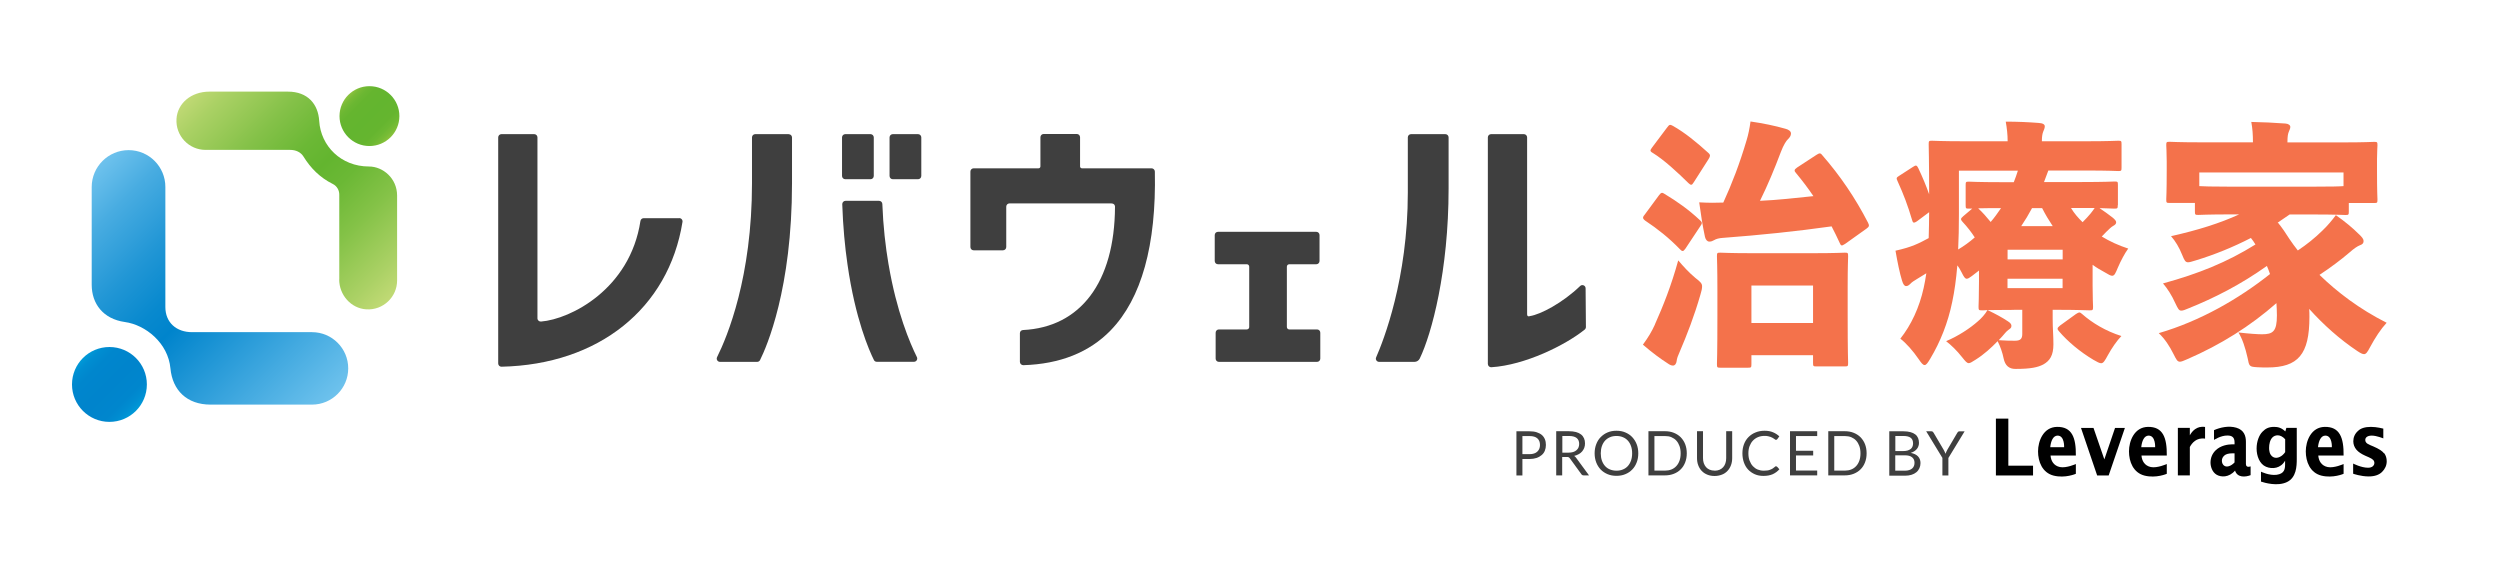 <svg width="194" height="44" viewBox="0 0 194 44" fill="none" xmlns="http://www.w3.org/2000/svg">
<path d="M118.139 35.614V36.896H117.674V33.468H118.686C118.903 33.468 119.092 33.491 119.25 33.544C119.409 33.597 119.544 33.667 119.65 33.756C119.756 33.85 119.833 33.962 119.885 34.091C119.938 34.22 119.962 34.367 119.962 34.532C119.962 34.697 119.933 34.838 119.88 34.973C119.827 35.108 119.744 35.22 119.633 35.314C119.521 35.408 119.392 35.485 119.233 35.538C119.074 35.59 118.892 35.62 118.686 35.62H118.133L118.139 35.614ZM118.139 35.243H118.692C118.827 35.243 118.939 35.226 119.045 35.191C119.15 35.155 119.233 35.108 119.297 35.044C119.368 34.979 119.415 34.902 119.45 34.82C119.486 34.738 119.503 34.638 119.503 34.532C119.503 34.314 119.439 34.144 119.303 34.02C119.168 33.897 118.962 33.838 118.692 33.838H118.139V35.249V35.243Z" fill="#3F3F3F"/>
<path d="M121.226 35.461V36.89H120.762V33.462H121.732C121.95 33.462 122.138 33.485 122.297 33.526C122.455 33.568 122.585 33.632 122.691 33.715C122.796 33.797 122.867 33.897 122.92 34.014C122.973 34.132 122.996 34.261 122.996 34.408C122.996 34.532 122.979 34.644 122.938 34.75C122.896 34.855 122.844 34.95 122.773 35.032C122.702 35.114 122.614 35.185 122.508 35.243C122.402 35.302 122.285 35.349 122.155 35.379C122.214 35.414 122.261 35.461 122.308 35.526L123.308 36.89H122.896C122.814 36.89 122.749 36.855 122.708 36.79L121.82 35.567C121.791 35.526 121.761 35.502 121.732 35.485C121.703 35.467 121.65 35.461 121.591 35.461H121.238H121.226ZM121.226 35.126H121.714C121.85 35.126 121.967 35.108 122.073 35.079C122.179 35.044 122.261 35.002 122.332 34.938C122.402 34.879 122.455 34.808 122.491 34.726C122.526 34.644 122.544 34.55 122.544 34.45C122.544 34.244 122.479 34.091 122.344 33.985C122.208 33.879 122.008 33.832 121.744 33.832H121.238V35.126H121.226Z" fill="#3F3F3F"/>
<path d="M127.131 35.179C127.131 35.438 127.09 35.673 127.007 35.884C126.925 36.096 126.813 36.284 126.66 36.437C126.513 36.59 126.331 36.714 126.125 36.796C125.919 36.884 125.684 36.925 125.437 36.925C125.19 36.925 124.955 36.884 124.749 36.796C124.543 36.708 124.361 36.59 124.214 36.437C124.067 36.284 123.949 36.096 123.867 35.884C123.785 35.667 123.743 35.432 123.743 35.179C123.743 34.926 123.785 34.685 123.867 34.473C123.949 34.255 124.061 34.073 124.214 33.92C124.367 33.767 124.537 33.644 124.749 33.556C124.955 33.467 125.184 33.426 125.437 33.426C125.69 33.426 125.919 33.467 126.125 33.556C126.331 33.644 126.513 33.761 126.66 33.92C126.807 34.079 126.925 34.261 127.007 34.473C127.09 34.685 127.131 34.926 127.131 35.179ZM126.654 35.179C126.654 34.967 126.625 34.779 126.566 34.614C126.507 34.45 126.425 34.303 126.319 34.191C126.213 34.073 126.084 33.985 125.937 33.926C125.784 33.861 125.619 33.832 125.437 33.832C125.255 33.832 125.084 33.861 124.937 33.926C124.784 33.991 124.661 34.079 124.555 34.191C124.449 34.308 124.367 34.45 124.308 34.614C124.249 34.785 124.22 34.973 124.22 35.179C124.22 35.385 124.249 35.579 124.308 35.743C124.367 35.908 124.449 36.049 124.555 36.167C124.661 36.284 124.79 36.373 124.937 36.431C125.084 36.49 125.255 36.525 125.437 36.525C125.619 36.525 125.79 36.496 125.937 36.431C126.084 36.373 126.213 36.284 126.319 36.167C126.425 36.049 126.507 35.908 126.566 35.743C126.625 35.579 126.654 35.39 126.654 35.179Z" fill="#3F3F3F"/>
<path d="M130.894 35.179C130.894 35.438 130.853 35.667 130.771 35.879C130.689 36.09 130.577 36.273 130.424 36.42C130.277 36.573 130.1 36.684 129.889 36.767C129.683 36.849 129.454 36.89 129.201 36.89H127.919V33.462H129.201C129.454 33.462 129.683 33.503 129.889 33.585C130.095 33.667 130.277 33.785 130.424 33.932C130.571 34.085 130.689 34.261 130.771 34.473C130.853 34.685 130.894 34.92 130.894 35.173V35.179ZM130.418 35.179C130.418 34.967 130.389 34.779 130.33 34.614C130.271 34.45 130.189 34.309 130.083 34.191C129.977 34.073 129.848 33.991 129.701 33.926C129.554 33.861 129.383 33.838 129.201 33.838H128.383V36.52H129.201C129.383 36.52 129.554 36.49 129.701 36.431C129.848 36.373 129.977 36.284 130.083 36.167C130.189 36.055 130.271 35.914 130.33 35.749C130.389 35.585 130.418 35.396 130.418 35.185V35.179Z" fill="#3F3F3F"/>
<path d="M133.053 36.526C133.194 36.526 133.323 36.502 133.435 36.455C133.547 36.408 133.641 36.337 133.717 36.255C133.794 36.173 133.852 36.067 133.894 35.943C133.935 35.826 133.952 35.691 133.952 35.549V33.462H134.417V35.549C134.417 35.749 134.388 35.932 134.323 36.102C134.258 36.273 134.17 36.42 134.052 36.543C133.935 36.667 133.794 36.767 133.623 36.831C133.452 36.896 133.264 36.937 133.053 36.937C132.841 36.937 132.653 36.902 132.482 36.831C132.312 36.761 132.17 36.667 132.053 36.543C131.935 36.42 131.847 36.273 131.782 36.102C131.718 35.932 131.688 35.749 131.688 35.549V33.462H132.153V35.544C132.153 35.685 132.17 35.82 132.212 35.938C132.253 36.055 132.312 36.161 132.388 36.249C132.465 36.337 132.559 36.402 132.67 36.449C132.782 36.496 132.911 36.52 133.053 36.52V36.526Z" fill="#3F3F3F"/>
<path d="M137.828 36.184C137.828 36.184 137.875 36.196 137.898 36.214L138.08 36.414C137.939 36.578 137.769 36.702 137.569 36.796C137.369 36.884 137.128 36.931 136.845 36.931C136.599 36.931 136.375 36.89 136.175 36.802C135.975 36.714 135.805 36.596 135.658 36.443C135.511 36.29 135.405 36.102 135.328 35.89C135.252 35.673 135.211 35.438 135.211 35.179C135.211 34.92 135.252 34.685 135.334 34.467C135.416 34.25 135.534 34.067 135.687 33.914C135.84 33.761 136.022 33.638 136.234 33.556C136.446 33.467 136.681 33.426 136.934 33.426C137.187 33.426 137.404 33.467 137.586 33.544C137.769 33.62 137.933 33.726 138.075 33.861L137.922 34.073C137.922 34.073 137.898 34.102 137.881 34.114C137.863 34.126 137.845 34.132 137.816 34.132C137.792 34.132 137.775 34.126 137.751 34.108C137.728 34.091 137.698 34.073 137.669 34.05C137.639 34.026 137.598 34.003 137.557 33.979C137.516 33.956 137.463 33.932 137.404 33.908C137.345 33.885 137.275 33.867 137.198 33.85C137.122 33.832 137.028 33.826 136.928 33.826C136.746 33.826 136.575 33.856 136.422 33.92C136.269 33.985 136.14 34.073 136.028 34.191C135.916 34.308 135.834 34.45 135.769 34.614C135.705 34.779 135.675 34.967 135.675 35.179C135.675 35.39 135.705 35.584 135.769 35.749C135.834 35.914 135.916 36.061 136.022 36.173C136.128 36.284 136.252 36.378 136.399 36.437C136.546 36.496 136.698 36.525 136.869 36.525C136.969 36.525 137.063 36.52 137.145 36.508C137.228 36.496 137.304 36.478 137.369 36.449C137.439 36.425 137.504 36.39 137.563 36.355C137.622 36.314 137.681 36.267 137.745 36.214C137.775 36.19 137.798 36.178 137.822 36.178L137.828 36.184Z" fill="#3F3F3F"/>
<path d="M141.015 33.462V33.838H139.368V34.979H140.703V35.343H139.368V36.514H141.015V36.89H138.904V33.462H141.015Z" fill="#3F3F3F"/>
<path d="M144.849 35.179C144.849 35.438 144.808 35.667 144.726 35.879C144.644 36.09 144.532 36.273 144.379 36.42C144.232 36.573 144.05 36.684 143.844 36.767C143.638 36.849 143.409 36.89 143.156 36.89H141.874V33.462H143.156C143.409 33.462 143.638 33.503 143.844 33.585C144.05 33.667 144.232 33.785 144.379 33.932C144.526 34.085 144.644 34.261 144.726 34.473C144.808 34.685 144.849 34.92 144.849 35.173V35.179ZM144.373 35.179C144.373 34.967 144.344 34.779 144.285 34.614C144.226 34.45 144.144 34.309 144.038 34.191C143.932 34.073 143.803 33.991 143.656 33.926C143.503 33.867 143.338 33.838 143.156 33.838H142.338V36.52H143.156C143.338 36.52 143.509 36.49 143.656 36.431C143.803 36.373 143.932 36.284 144.038 36.167C144.144 36.055 144.226 35.914 144.285 35.749C144.344 35.585 144.373 35.396 144.373 35.185V35.179Z" fill="#3F3F3F"/>
<path d="M146.608 36.896V33.468H147.702C147.913 33.468 148.096 33.491 148.248 33.532C148.401 33.573 148.525 33.632 148.625 33.709C148.725 33.785 148.795 33.879 148.842 33.991C148.889 34.103 148.913 34.226 148.913 34.367C148.913 34.45 148.901 34.532 148.872 34.614C148.848 34.691 148.807 34.767 148.754 34.832C148.701 34.897 148.637 34.961 148.554 35.014C148.472 35.067 148.378 35.108 148.272 35.144C148.525 35.191 148.713 35.285 148.837 35.414C148.96 35.543 149.031 35.72 149.031 35.932C149.031 36.079 149.001 36.208 148.948 36.331C148.895 36.449 148.819 36.555 148.713 36.643C148.607 36.731 148.484 36.796 148.337 36.843C148.19 36.89 148.019 36.914 147.825 36.914H146.614L146.608 36.896ZM147.072 35.002H147.684C147.813 35.002 147.931 34.991 148.025 34.961C148.119 34.932 148.201 34.891 148.266 34.844C148.331 34.791 148.378 34.732 148.407 34.656C148.437 34.579 148.454 34.503 148.454 34.414C148.454 34.214 148.395 34.067 148.272 33.973C148.148 33.879 147.96 33.832 147.707 33.832H147.078V35.002H147.072ZM147.072 35.332V36.526H147.813C147.949 36.526 148.06 36.508 148.154 36.478C148.248 36.449 148.325 36.408 148.39 36.349C148.448 36.296 148.495 36.231 148.525 36.155C148.554 36.079 148.566 35.996 148.566 35.902C148.566 35.726 148.501 35.585 148.378 35.485C148.254 35.379 148.06 35.332 147.807 35.332H147.066H147.072Z" fill="#3F3F3F"/>
<path d="M151.195 35.532V36.896H150.73V35.532L149.472 33.468H149.877C149.919 33.468 149.954 33.479 149.977 33.497C150.001 33.52 150.024 33.544 150.042 33.573L150.83 34.908C150.86 34.967 150.889 35.014 150.912 35.067C150.936 35.114 150.954 35.167 150.971 35.214C150.989 35.167 151.007 35.114 151.03 35.067C151.054 35.02 151.077 34.967 151.106 34.914L151.889 33.579C151.889 33.579 151.924 33.532 151.947 33.509C151.971 33.485 152.006 33.473 152.042 33.473H152.453L151.195 35.538V35.532Z" fill="#3F3F3F"/>
<path d="M155.847 32.485H154.882V36.896H157.764V36.137H155.847V32.485Z" fill="black"/>
<path d="M164.127 33.209L163.297 35.649L162.456 33.209H161.486L162.739 36.896H163.633L164.891 33.209H164.127Z" fill="black"/>
<path d="M169.931 33.785V33.203H169.002V36.89H169.931V34.685C170.096 34.385 170.437 33.938 171.113 34.038V33.132C170.443 33.032 170.096 33.485 169.931 33.779V33.785Z" fill="black"/>
<path d="M184.997 35.173C184.868 35.002 184.598 34.826 184.174 34.644L183.921 34.538C183.774 34.473 183.674 34.414 183.621 34.349C183.568 34.291 183.545 34.22 183.545 34.144C183.545 34.044 183.586 33.961 183.668 33.903C183.751 33.838 183.88 33.803 184.051 33.803C184.427 33.803 184.945 34.02 184.945 34.02V33.261C184.945 33.261 184.445 33.126 183.986 33.126C183.527 33.126 183.192 33.232 182.974 33.444C182.733 33.667 182.616 33.938 182.616 34.244C182.616 34.491 182.704 34.714 182.863 34.902C183.01 35.073 183.239 35.226 183.539 35.361L183.833 35.49C183.98 35.555 184.086 35.62 184.151 35.684C184.215 35.749 184.251 35.825 184.251 35.92C184.251 36.031 184.209 36.114 184.121 36.19C184.033 36.261 183.91 36.296 183.757 36.296C183.227 36.296 182.604 35.972 182.604 35.972V36.761C182.604 36.761 183.192 36.972 183.815 36.972C184.262 36.972 184.615 36.855 184.85 36.619C185.086 36.384 185.209 36.108 185.209 35.796C185.209 35.555 185.144 35.343 185.015 35.167L184.997 35.173Z" fill="black"/>
<path d="M159.622 33.126C158.564 33.144 158.152 34.226 158.152 35.026C158.152 35.826 158.481 36.684 159.363 36.908C160.263 37.131 161.086 36.767 161.086 36.767V36.008C161.086 36.008 160.345 36.343 159.851 36.243C159.363 36.143 159.152 35.755 159.122 35.349H161.086C161.104 33.962 160.787 33.103 159.616 33.126H159.622ZM160.175 34.703H159.099C159.146 34.226 159.322 33.803 159.669 33.803C160.222 33.803 160.175 34.703 160.175 34.703Z" fill="black"/>
<path d="M166.679 33.126C165.62 33.144 165.209 34.226 165.209 35.026C165.209 35.826 165.538 36.684 166.42 36.908C167.32 37.131 168.143 36.767 168.143 36.767V36.008C168.143 36.008 167.402 36.343 166.908 36.243C166.42 36.143 166.208 35.755 166.179 35.349H168.143C168.161 33.962 167.843 33.103 166.673 33.126H166.679ZM167.238 34.703H166.161C166.208 34.226 166.385 33.803 166.732 33.803C167.285 33.803 167.238 34.703 167.238 34.703Z" fill="black"/>
<path d="M180.399 33.126C179.34 33.144 178.929 34.226 178.929 35.026C178.929 35.826 179.258 36.684 180.14 36.908C181.04 37.131 181.863 36.767 181.863 36.767V36.008C181.863 36.008 181.122 36.343 180.628 36.243C180.14 36.143 179.928 35.755 179.899 35.349H181.863C181.881 33.962 181.563 33.103 180.393 33.126H180.399ZM180.952 34.703H179.876C179.923 34.226 180.099 33.803 180.446 33.803C180.999 33.803 180.952 34.703 180.952 34.703Z" fill="black"/>
<path d="M173.436 36.508C173.612 37.09 174.253 37.025 174.647 36.872V36.19C174.647 36.19 174.283 36.343 174.283 36.002V34.285C174.283 33.838 174.147 33.373 173.542 33.191C172.936 33.009 172.266 33.179 171.807 33.379V34.138C171.807 34.138 172.342 33.785 172.854 33.797C173.183 33.797 173.401 33.92 173.401 34.32V34.479C173.401 34.479 173.295 34.479 173.207 34.479C172.889 34.485 172.324 34.561 171.93 34.949C171.672 35.202 171.536 35.532 171.536 35.896C171.536 36.196 171.66 36.631 172.007 36.837C172.33 37.031 172.96 37.084 173.448 36.508H173.436ZM172.613 35.343C172.748 35.232 172.954 35.179 173.23 35.179H173.401V35.885C173.124 36.178 172.818 36.261 172.636 36.161C172.46 36.061 172.418 35.885 172.418 35.755C172.418 35.596 172.483 35.455 172.613 35.349V35.343Z" fill="black"/>
<path d="M177.423 33.197L177.341 33.479C177.041 33.191 176.765 33.126 176.476 33.126C176.053 33.126 175.812 33.25 175.565 33.503C175.318 33.75 175.112 34.238 175.112 34.808C175.112 35.379 175.341 36.008 175.841 36.219C176.341 36.431 176.988 36.343 177.323 35.749V36.043C177.323 36.419 177.253 36.761 176.67 36.843C176.088 36.919 175.453 36.602 175.453 36.602V37.372C175.735 37.466 176.735 37.76 177.47 37.407C178.199 37.055 178.229 36.19 178.229 35.614V33.203H177.417L177.423 33.197ZM177.329 35.084C177.129 35.39 176.717 35.649 176.394 35.467C176.088 35.296 176.082 34.885 176.082 34.761C176.082 34.461 176.153 34.132 176.341 33.944C176.529 33.755 176.935 33.65 177.329 34.085V35.084Z" fill="black"/>
<path d="M8.492 32.738C10.097 32.738 11.397 31.439 11.397 29.833C11.397 28.228 10.097 26.928 8.492 26.928C6.886 26.928 5.587 28.228 5.587 29.833C5.587 31.439 6.886 32.738 8.492 32.738Z" fill="url(#paint0_linear_7641_537)"/>
<path d="M7.116 22.094C7.116 23.576 8.01 24.752 9.686 24.988C11.303 25.211 13.044 26.622 13.226 28.587C13.385 30.292 14.508 31.398 16.337 31.398H24.211C25.764 31.398 27.022 30.139 27.022 28.587C27.022 27.034 25.764 25.776 24.211 25.776H14.902C13.69 25.776 12.832 25.029 12.832 23.823V14.514C12.838 12.932 11.556 11.65 9.98 11.65C8.404 11.65 7.116 12.932 7.116 14.514V22.094Z" fill="url(#paint1_linear_7641_537)"/>
<path d="M26.322 21.688C26.322 22.882 27.228 23.929 28.422 24.005C29.727 24.088 30.815 23.053 30.815 21.765V15.178C30.815 13.832 29.71 12.92 28.633 12.92C26.463 12.92 24.893 11.332 24.77 9.386C24.693 8.086 23.888 7.11 22.341 7.11H16.254C14.825 7.11 13.773 8.021 13.696 9.221C13.614 10.538 14.655 11.632 15.954 11.632H22.523C22.947 11.632 23.335 11.797 23.558 12.161C24.099 13.038 24.828 13.784 25.828 14.278C26.146 14.437 26.334 14.767 26.328 15.12V21.688H26.322Z" fill="url(#paint2_linear_7641_537)"/>
<path d="M28.669 6.687C27.387 6.687 26.346 7.727 26.346 9.009C26.346 10.291 27.387 11.332 28.669 11.332C29.951 11.332 30.992 10.291 30.992 9.009C30.992 7.727 29.951 6.687 28.669 6.687Z" fill="url(#paint3_linear_7641_537)"/>
<path d="M52.709 16.931H49.945C49.822 16.931 49.716 17.025 49.698 17.148C48.893 22.435 44.27 24.77 41.983 24.952C41.836 24.964 41.706 24.852 41.706 24.699V10.662C41.706 10.521 41.595 10.409 41.453 10.409H38.913C38.772 10.409 38.66 10.521 38.66 10.662V28.204C38.66 28.345 38.778 28.463 38.919 28.457C46.452 28.292 51.886 23.935 52.962 17.219C52.986 17.066 52.868 16.925 52.709 16.925V16.931Z" fill="#3F3F3F"/>
<path d="M123.043 22.376C123.043 22.153 122.779 22.041 122.62 22.194C121.262 23.5 119.55 24.405 118.721 24.529C118.721 24.529 118.504 24.629 118.504 24.382C118.504 24.135 118.504 10.662 118.504 10.662C118.504 10.521 118.392 10.409 118.251 10.409H115.71C115.569 10.409 115.457 10.521 115.457 10.662V28.239C115.457 28.387 115.581 28.504 115.722 28.498C118.351 28.334 121.485 26.775 122.973 25.576C123.032 25.528 123.067 25.452 123.067 25.375L123.043 22.382V22.376Z" fill="#3F3F3F"/>
<path d="M112.158 10.409H109.5C109.359 10.409 109.247 10.521 109.247 10.662V14.937C109.247 21.641 107.359 26.428 106.789 27.728C106.712 27.892 106.836 28.081 107.018 28.081H109.765C109.935 28.081 110.094 27.981 110.17 27.828C111.105 25.899 112.411 21.006 112.411 14.643V10.662C112.411 10.521 112.299 10.409 112.158 10.409Z" fill="#3F3F3F"/>
<path d="M89.359 13.061H83.96C83.878 13.061 83.813 12.996 83.813 12.914V10.65C83.813 10.509 83.701 10.397 83.56 10.397H80.99C80.849 10.397 80.737 10.509 80.737 10.65V12.914C80.737 12.996 80.673 13.061 80.59 13.061H75.556C75.415 13.061 75.303 13.173 75.303 13.314V19.171C75.303 19.312 75.415 19.424 75.556 19.424H77.832C77.973 19.424 78.085 19.312 78.085 19.171V16.037C78.085 15.896 78.197 15.784 78.338 15.784H86.218C86.553 15.784 86.524 16.055 86.524 16.055C86.495 21.912 83.837 25.393 79.385 25.611C79.249 25.617 79.144 25.723 79.144 25.858V28.081C79.144 28.222 79.267 28.339 79.408 28.339C82.249 28.251 84.53 27.346 86.189 25.634C88.582 23.164 89.735 19.024 89.617 13.314C89.617 13.179 89.5 13.061 89.364 13.061H89.359Z" fill="#3F3F3F"/>
<path d="M102.202 25.564H100.044C99.944 25.564 99.861 25.481 99.861 25.375V20.689C99.861 20.589 99.944 20.506 100.05 20.506H102.143C102.284 20.506 102.396 20.395 102.396 20.253V18.242C102.396 18.101 102.284 17.989 102.143 17.989H94.516C94.375 17.989 94.263 18.101 94.263 18.242V20.253C94.263 20.395 94.375 20.506 94.516 20.506H96.756C96.856 20.506 96.939 20.588 96.939 20.694V25.381C96.939 25.481 96.856 25.564 96.751 25.564H94.586C94.445 25.564 94.334 25.675 94.334 25.817V27.828C94.334 27.969 94.445 28.081 94.586 28.081H102.202C102.343 28.081 102.455 27.969 102.455 27.828V25.817C102.455 25.675 102.343 25.564 102.202 25.564Z" fill="#3F3F3F"/>
<path d="M61.207 10.409H58.608C58.467 10.409 58.355 10.521 58.355 10.662V14.214C58.355 21.5 56.45 26.099 55.644 27.716C55.562 27.887 55.685 28.081 55.873 28.081H58.755C58.849 28.081 58.937 28.028 58.978 27.945C59.496 26.904 61.46 22.418 61.46 14.22V10.668C61.46 10.527 61.348 10.415 61.207 10.415V10.409Z" fill="#3F3F3F"/>
<path d="M67.552 10.409H65.594C65.454 10.409 65.341 10.522 65.341 10.662V13.655C65.341 13.795 65.454 13.908 65.594 13.908H67.552C67.692 13.908 67.805 13.795 67.805 13.655V10.662C67.805 10.522 67.692 10.409 67.552 10.409Z" fill="#3F3F3F"/>
<path d="M71.24 10.409H69.281C69.142 10.409 69.029 10.522 69.029 10.662V13.655C69.029 13.795 69.142 13.908 69.281 13.908H71.24C71.379 13.908 71.493 13.795 71.493 13.655V10.662C71.493 10.522 71.379 10.409 71.24 10.409Z" fill="#3F3F3F"/>
<path d="M68.952 20.524C68.717 19.136 68.534 17.572 68.47 15.831C68.47 15.696 68.352 15.584 68.217 15.584H65.612C65.471 15.584 65.353 15.707 65.359 15.849C65.418 17.595 65.565 19.148 65.765 20.518C66.37 24.758 67.452 27.21 67.817 27.939C67.858 28.028 67.946 28.075 68.04 28.075H70.922C71.11 28.075 71.234 27.881 71.151 27.71C70.61 26.622 69.575 24.193 68.952 20.512V20.524Z" fill="#3F3F3F"/>
<path d="M128.418 25.182C129.054 23.758 129.689 22.177 130.23 20.206C130.624 20.671 131.071 21.159 131.559 21.565C131.953 21.871 132.082 21.994 132.082 22.218C132.082 22.382 132.047 22.565 131.953 22.865C131.488 24.488 130.906 25.993 130.33 27.334C130.218 27.575 130.124 27.822 130.106 28.022C130.089 28.204 129.977 28.369 129.824 28.369C129.695 28.369 129.565 28.31 129.395 28.187C128.854 27.84 128.218 27.375 127.489 26.746C127.919 26.158 128.16 25.752 128.424 25.182H128.418ZM128.736 15.155C128.907 14.931 128.977 14.914 129.183 15.055C130.153 15.643 131.029 16.255 131.912 17.084C132.006 17.166 132.059 17.225 132.059 17.307C132.059 17.366 132.023 17.448 131.947 17.548L130.788 19.295C130.694 19.418 130.641 19.477 130.582 19.477C130.506 19.477 130.453 19.436 130.359 19.336C129.536 18.483 128.624 17.754 127.672 17.125C127.56 17.043 127.501 16.96 127.501 16.901C127.501 16.843 127.536 16.76 127.613 16.678L128.736 15.155ZM129.371 9.892C129.542 9.65 129.595 9.65 129.818 9.768C130.753 10.297 131.665 11.044 132.564 11.862C132.658 11.944 132.694 12.003 132.694 12.085C132.694 12.144 132.658 12.226 132.582 12.35L131.441 14.137C131.347 14.279 131.312 14.337 131.235 14.337C131.177 14.337 131.124 14.296 131.029 14.214C130.206 13.402 129.142 12.409 128.248 11.862C128.136 11.803 128.077 11.738 128.077 11.679C128.077 11.62 128.136 11.538 128.207 11.438L129.365 9.897L129.371 9.892ZM143.138 18.948C142.932 19.089 142.856 19.089 142.768 18.866C142.562 18.419 142.356 17.995 142.132 17.566C139.368 17.954 136.657 18.236 133.688 18.46C133.405 18.477 133.164 18.542 133.035 18.625C132.888 18.707 132.794 18.748 132.641 18.748C132.488 18.748 132.359 18.607 132.306 18.383C132.117 17.513 131.988 16.637 131.859 15.702C132.588 15.743 133.164 15.743 133.729 15.719C134.417 14.214 134.999 12.697 135.54 10.868C135.669 10.438 135.763 9.997 135.84 9.427C136.81 9.568 137.71 9.75 138.569 9.997C138.792 10.056 138.98 10.18 138.98 10.362C138.98 10.527 138.886 10.668 138.739 10.809C138.627 10.909 138.404 11.238 138.198 11.785C137.692 13.126 137.187 14.343 136.575 15.584C137.957 15.525 139.339 15.361 140.721 15.22C140.309 14.608 139.862 14.02 139.374 13.432C139.298 13.35 139.263 13.291 139.263 13.226C139.263 13.144 139.339 13.085 139.451 13.002L140.944 12.026C141.074 11.944 141.15 11.903 141.203 11.903C141.28 11.903 141.333 11.944 141.409 12.044C142.791 13.626 143.967 15.355 144.961 17.284C145.073 17.507 145.055 17.59 144.832 17.748L143.15 18.948H143.138ZM135.91 28.251C135.91 28.516 135.893 28.534 135.646 28.534H133.499C133.258 28.534 133.235 28.516 133.235 28.251C133.235 28.11 133.27 27.499 133.27 24.476V22.588C133.27 20.677 133.235 20.03 133.235 19.889C133.235 19.624 133.252 19.607 133.499 19.607C133.629 19.607 134.246 19.648 135.946 19.648H140.709C142.409 19.648 143.026 19.607 143.156 19.607C143.397 19.607 143.414 19.624 143.414 19.889C143.414 20.03 143.379 20.683 143.379 22.224V24.417C143.379 27.399 143.414 28.01 143.414 28.151C143.414 28.416 143.397 28.434 143.156 28.434H140.95C140.709 28.434 140.692 28.416 140.692 28.151V27.563H135.91V28.251ZM140.692 25.064V22.159H135.91V25.064H140.692Z" fill="#F4724B"/>
<path d="M164.338 15.925C164.338 16.166 164.321 16.19 164.079 16.19C163.985 16.19 163.668 16.172 162.921 16.149C163.274 16.39 163.685 16.678 163.932 16.878C164.103 17.019 164.215 17.142 164.215 17.242C164.215 17.366 164.138 17.448 163.991 17.525C163.844 17.607 163.674 17.766 163.45 17.989C163.338 18.113 163.227 18.23 163.097 18.354C163.697 18.719 164.385 19.042 165.15 19.289C164.867 19.677 164.573 20.242 164.344 20.771C164.156 21.218 164.085 21.4 163.897 21.4C163.785 21.4 163.615 21.3 163.338 21.136C163.003 20.953 162.686 20.771 162.386 20.547V22.153C162.386 23.147 162.421 23.676 162.421 23.8C162.421 24.064 162.403 24.082 162.162 24.082C162.033 24.082 161.174 24.041 159.639 24.041H159.287V24.729C159.287 25.499 159.345 26.046 159.345 26.716C159.345 27.587 159.063 27.998 158.563 28.281C158.134 28.504 157.593 28.628 156.417 28.628C155.907 28.64 155.595 28.369 155.482 27.816C155.388 27.352 155.223 26.881 155.017 26.475C154.529 26.981 153.953 27.51 153.3 27.916C153.041 28.081 152.888 28.181 152.777 28.181C152.63 28.181 152.518 28.04 152.271 27.734C151.841 27.187 151.412 26.781 151.018 26.475C151.971 26.07 152.865 25.482 153.482 24.935C153.765 24.694 154.041 24.388 154.229 24.064C153.988 24.082 153.835 24.082 153.8 24.082C153.559 24.082 153.535 24.064 153.535 23.8C153.535 23.658 153.57 23.006 153.57 21.829V20.994L153.012 21.424C152.824 21.565 152.712 21.63 152.618 21.63C152.488 21.63 152.394 21.488 152.224 21.142C152.13 20.959 152.018 20.753 151.889 20.595C151.794 21.712 151.665 22.623 151.495 23.417C151.159 25.064 150.559 26.546 149.795 27.822C149.589 28.169 149.477 28.328 149.348 28.328C149.219 28.328 149.089 28.163 148.884 27.863C148.454 27.234 147.913 26.622 147.466 26.281C148.307 25.223 148.942 23.864 149.277 22.341C149.354 21.994 149.424 21.612 149.483 21.206C149.225 21.371 148.978 21.512 148.754 21.653C148.548 21.777 148.36 21.894 148.248 22.018C148.119 22.141 148.043 22.2 147.913 22.2C147.784 22.2 147.69 22.076 147.596 21.771C147.425 21.224 147.243 20.348 147.09 19.454C147.725 19.312 148.19 19.171 148.584 19.007C148.936 18.866 149.33 18.66 149.666 18.477C149.683 17.807 149.701 17.137 149.701 16.466L148.748 17.178C148.654 17.237 148.578 17.278 148.525 17.278C148.472 17.278 148.413 17.219 148.378 17.072C148.042 15.937 147.725 15.102 147.255 14.067C147.143 13.826 147.143 13.785 147.384 13.638L148.448 12.95C148.689 12.785 148.748 12.826 148.86 13.05C149.195 13.761 149.46 14.39 149.701 15.078C149.701 12.52 149.666 11.303 149.666 11.203C149.666 10.938 149.683 10.921 149.924 10.921C150.036 10.921 150.689 10.962 152.447 10.962H155.793C155.793 10.433 155.735 9.944 155.646 9.439C156.564 9.439 157.422 9.48 158.187 9.539C158.54 9.556 158.675 9.662 158.675 9.803C158.675 9.968 158.599 10.086 158.546 10.233C158.487 10.397 158.451 10.597 158.451 10.903V10.962H161.886C163.644 10.962 164.256 10.921 164.373 10.921C164.615 10.921 164.632 10.938 164.632 11.203V12.991C164.632 13.255 164.615 13.273 164.373 13.273C164.262 13.273 163.644 13.232 161.886 13.232H158.951C158.84 13.538 158.728 13.82 158.616 14.126H161.551C163.344 14.126 163.962 14.085 164.091 14.085C164.332 14.085 164.35 14.102 164.35 14.349V15.914L164.338 15.925ZM152.777 16.19C152.553 16.19 152.535 16.172 152.535 15.925V14.361C152.535 14.12 152.553 14.096 152.777 14.096C152.906 14.096 153.523 14.137 155.317 14.137H156.27C156.381 13.855 156.493 13.549 156.587 13.244H152.012V16.596C152.012 17.613 151.994 18.542 151.953 19.36C152.4 19.095 152.847 18.771 153.241 18.424C152.982 18.019 152.665 17.613 152.288 17.207C152.212 17.125 152.177 17.066 152.177 17.001C152.177 16.937 152.235 16.878 152.347 16.778L153.041 16.19H152.782H152.777ZM154.476 17.225C154.758 16.901 155.017 16.537 155.282 16.149C154.682 16.149 154.088 16.149 153.506 16.166C153.841 16.472 154.176 16.854 154.476 17.225ZM156.287 24.047C155.335 24.047 154.641 24.064 154.235 24.064C154.835 24.346 155.394 24.652 155.788 24.917C155.993 25.04 156.087 25.158 156.087 25.282C156.087 25.446 156.011 25.482 155.846 25.605C155.699 25.705 155.529 25.928 155.382 26.093L155.099 26.399C155.658 26.44 156.035 26.44 156.37 26.44C156.799 26.44 156.928 26.275 156.928 25.911V24.041H156.293L156.287 24.047ZM160.063 20.13V19.377H155.788V20.13H160.063ZM155.782 22.359H160.057V21.63H155.782V22.359ZM157.687 16.149C157.428 16.637 157.146 17.101 156.846 17.548H159.292C158.993 17.101 158.716 16.637 158.469 16.149H157.687ZM161.092 24.37C161.221 24.288 161.298 24.247 161.351 24.247C161.427 24.247 161.48 24.288 161.574 24.37C162.356 25.058 163.403 25.693 164.62 26.075C164.268 26.44 163.874 27.011 163.574 27.557C163.333 28.004 163.221 28.187 163.05 28.187C162.921 28.187 162.733 28.087 162.45 27.922C161.421 27.31 160.451 26.499 159.781 25.711C159.704 25.628 159.669 25.57 159.669 25.505C159.669 25.423 159.745 25.364 159.857 25.264L161.092 24.37ZM160.716 16.149C160.957 16.555 161.274 16.919 161.609 17.242C161.851 17.001 162.056 16.778 162.227 16.572C162.356 16.407 162.45 16.29 162.545 16.143H160.716V16.149Z" fill="#F4724B"/>
<path d="M176.741 17.243C177.076 17.648 177.376 18.095 177.658 18.542C177.864 18.848 178.087 19.154 178.311 19.436C179.005 18.972 179.616 18.483 180.199 17.913C180.628 17.507 180.981 17.078 181.263 16.696C181.957 17.184 182.551 17.672 183.039 18.16C183.298 18.401 183.415 18.548 183.415 18.707C183.415 18.889 183.304 18.972 183.133 19.03C182.927 19.113 182.686 19.271 182.31 19.601C181.675 20.148 180.834 20.777 179.993 21.33C181.375 22.671 183.074 23.97 185.203 25.047C184.738 25.552 184.327 26.181 183.897 26.975C183.709 27.34 183.598 27.481 183.451 27.481C183.321 27.481 183.168 27.399 182.927 27.24C181.563 26.328 180.31 25.211 179.193 23.97C179.21 24.17 179.211 24.376 179.211 24.599C179.211 27.505 178.334 28.516 175.941 28.516C175.658 28.516 175.494 28.516 175.176 28.498C174.541 28.457 174.541 28.44 174.412 27.769C174.241 26.999 174 26.264 173.7 25.799C174.559 25.899 175.212 25.94 175.529 25.94C176.388 25.94 176.688 25.717 176.688 24.476C176.688 24.153 176.67 23.829 176.652 23.523C174.618 25.311 172.318 26.752 169.742 27.869C169.46 27.993 169.278 28.069 169.166 28.069C168.96 28.069 168.884 27.904 168.678 27.499C168.343 26.828 167.99 26.299 167.52 25.852C170.73 24.917 173.724 23.194 176.153 21.265C176.076 21.059 176.006 20.836 175.911 20.636C173.859 22.1 171.801 23.135 169.842 23.923C169.56 24.047 169.395 24.105 169.266 24.105C169.078 24.105 169.007 23.941 168.819 23.559C168.519 22.888 168.184 22.383 167.849 21.994C170.595 21.242 172.818 20.348 175.023 18.972C174.912 18.789 174.8 18.625 174.671 18.466C173.289 19.177 171.848 19.765 170.372 20.212C170.089 20.295 169.925 20.354 169.795 20.354C169.59 20.354 169.513 20.212 169.348 19.807C169.107 19.195 168.807 18.707 168.472 18.325C170.566 17.86 172.301 17.307 173.759 16.637H173.106C171.33 16.637 170.695 16.678 170.583 16.678C170.342 16.678 170.325 16.66 170.325 16.396V15.749H168.361C168.119 15.749 168.102 15.731 168.102 15.467C168.102 15.325 168.137 14.961 168.137 13.214V12.526C168.137 11.815 168.102 11.432 168.102 11.268C168.102 11.027 168.119 11.003 168.361 11.003C168.49 11.003 169.09 11.044 170.754 11.044H174.829C174.829 10.456 174.794 9.968 174.7 9.462C175.594 9.48 176.476 9.521 177.352 9.586C177.576 9.604 177.729 9.709 177.729 9.851C177.729 9.992 177.652 10.092 177.599 10.256C177.546 10.397 177.505 10.58 177.505 11.05H181.839C183.503 11.05 184.097 11.009 184.233 11.009C184.474 11.009 184.491 11.027 184.491 11.274C184.491 11.415 184.456 11.821 184.456 12.35V13.22C184.456 14.967 184.491 15.331 184.491 15.473C184.491 15.737 184.474 15.755 184.233 15.755H182.268V16.402C182.268 16.666 182.251 16.684 182.01 16.684C181.898 16.684 181.263 16.643 179.469 16.643H177.676L176.782 17.254L176.741 17.243ZM181.857 13.385H170.666V14.443C170.924 14.461 171.618 14.485 173.077 14.485H179.428C180.904 14.485 181.592 14.467 181.857 14.443V13.385Z" fill="#F4724B"/>
<defs>
<linearGradient id="paint0_linear_7641_537" x1="10.544" y1="31.886" x2="6.434" y2="27.775" gradientUnits="userSpaceOnUse">
<stop stop-color="#0099D8"/>
<stop offset="0.1" stop-color="#008DD1"/>
<stop offset="0.21" stop-color="#0086CD"/>
<stop offset="0.49" stop-color="#0084CC"/>
<stop offset="0.78" stop-color="#0086CD"/>
<stop offset="0.91" stop-color="#008DD1"/>
<stop offset="1" stop-color="#009AD8"/>
</linearGradient>
<linearGradient id="paint1_linear_7641_537" x1="24.164" y1="32.603" x2="6.004" y2="14.437" gradientUnits="userSpaceOnUse">
<stop stop-color="#6EC2ED"/>
<stop offset="0.49" stop-color="#0084CC"/>
<stop offset="0.57" stop-color="#0889CE"/>
<stop offset="0.7" stop-color="#2196D5"/>
<stop offset="0.87" stop-color="#48ACE1"/>
<stop offset="1" stop-color="#6EC2ED"/>
</linearGradient>
<linearGradient id="paint2_linear_7641_537" x1="31.744" y1="21.765" x2="16.072" y2="6.092" gradientUnits="userSpaceOnUse">
<stop stop-color="#C1DA75"/>
<stop offset="0.09" stop-color="#ABD165"/>
<stop offset="0.27" stop-color="#84C247"/>
<stop offset="0.41" stop-color="#6BB835"/>
<stop offset="0.5" stop-color="#63B52F"/>
<stop offset="0.59" stop-color="#6BB835"/>
<stop offset="0.73" stop-color="#84C148"/>
<stop offset="0.92" stop-color="#ABD165"/>
<stop offset="1" stop-color="#C0D975"/>
</linearGradient>
<linearGradient id="paint3_linear_7641_537" x1="30.31" y1="10.656" x2="27.022" y2="7.369" gradientUnits="userSpaceOnUse">
<stop stop-color="#8AC23C"/>
<stop offset="0.07" stop-color="#78BC36"/>
<stop offset="0.15" stop-color="#6CB832"/>
<stop offset="0.25" stop-color="#65B52F"/>
<stop offset="0.5" stop-color="#63B52F"/>
<stop offset="0.75" stop-color="#65B52F"/>
<stop offset="0.85" stop-color="#6CB732"/>
<stop offset="0.93" stop-color="#78BB36"/>
<stop offset="0.99" stop-color="#8AC13D"/>
<stop offset="1" stop-color="#8CC23E"/>
</linearGradient>
</defs>
</svg>
